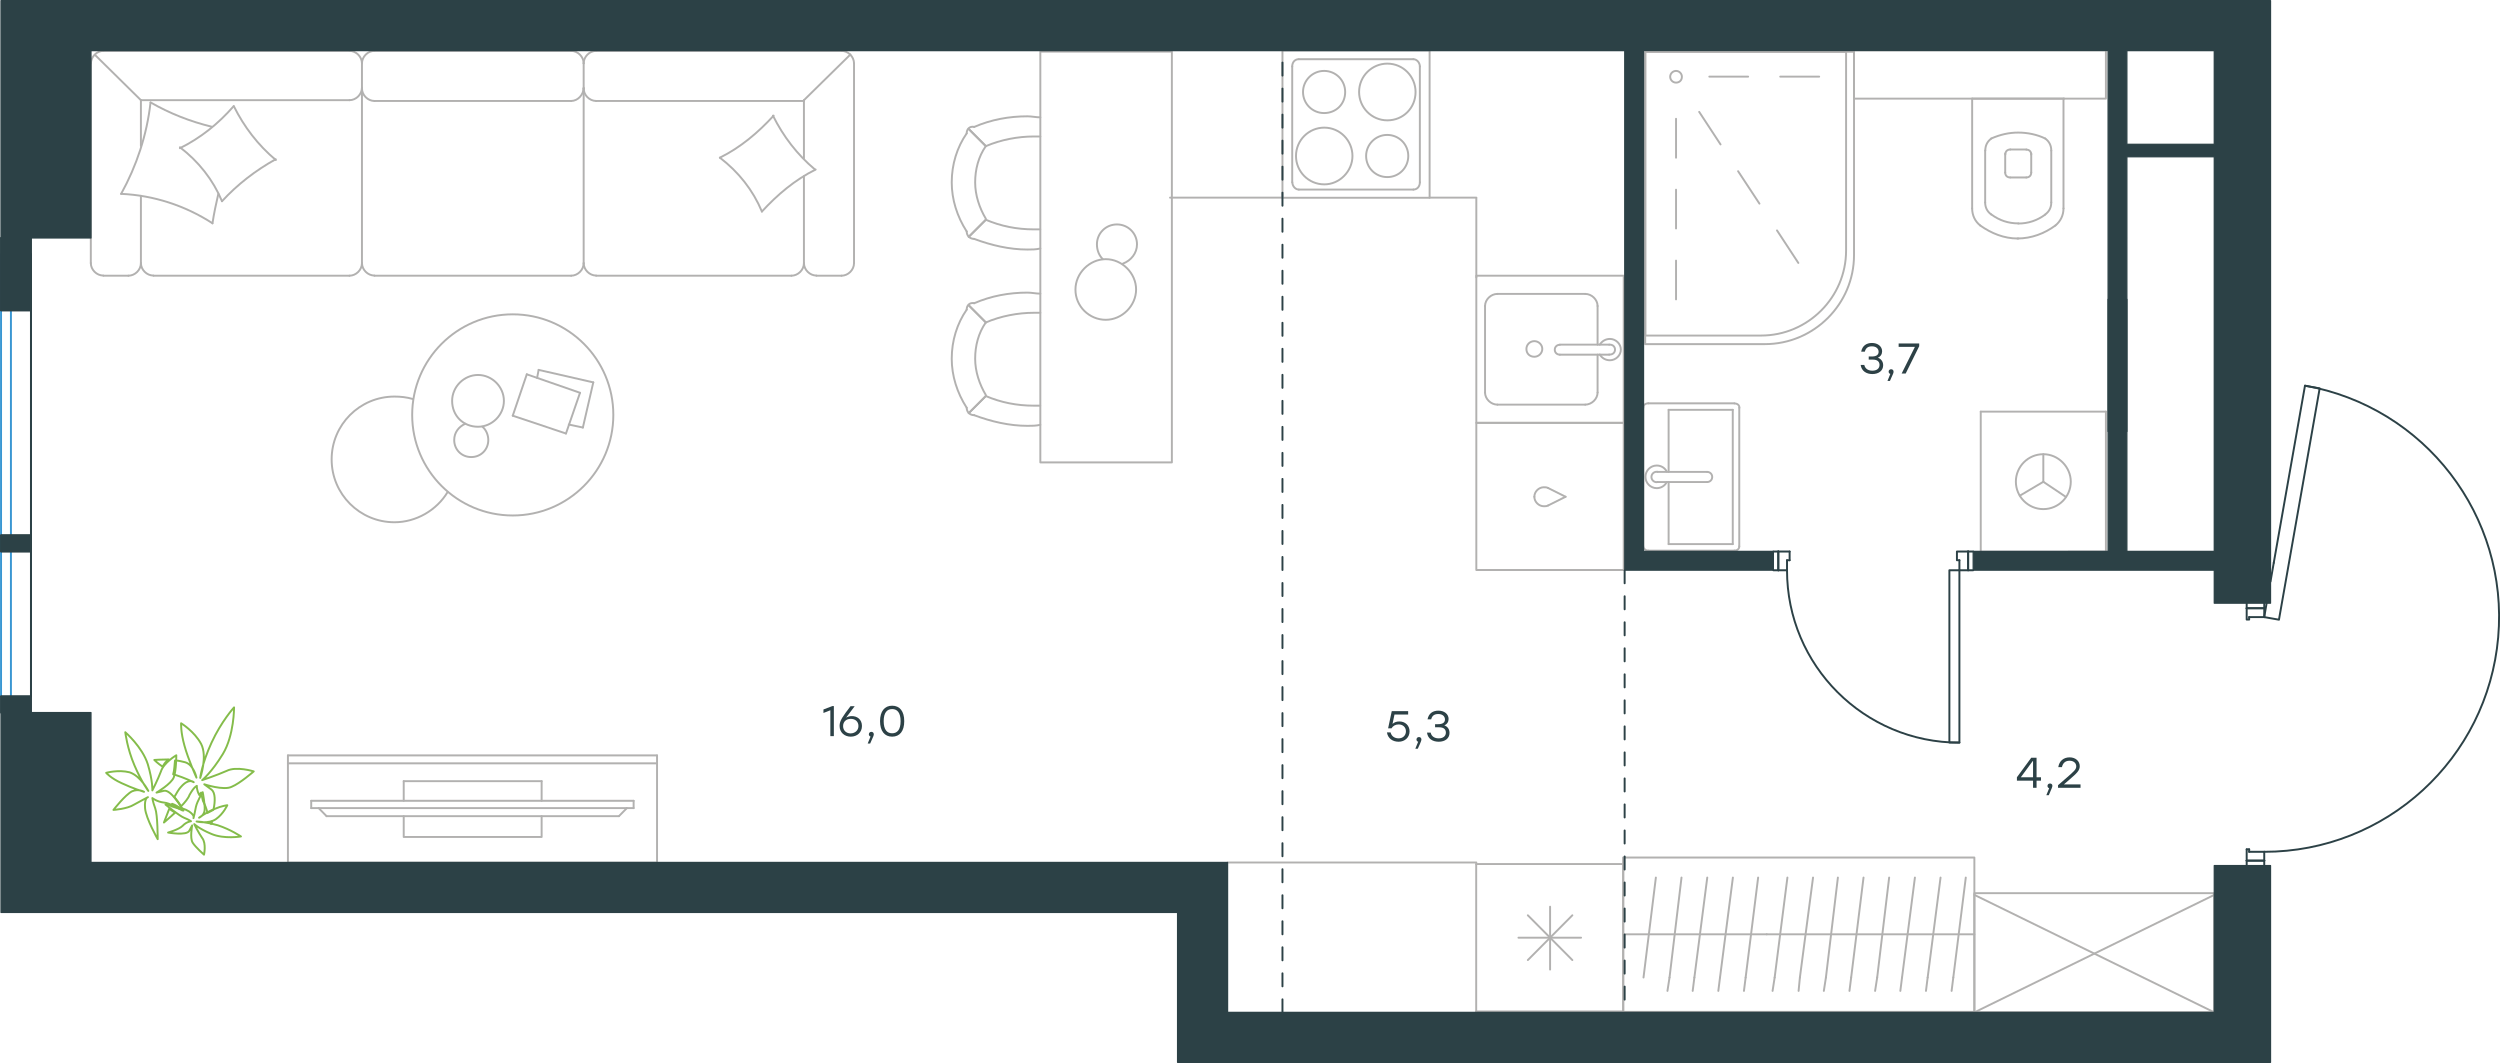 <?xml version="1.0" encoding="utf-8"?>
<!-- Generator: Adobe Illustrator 26.5.0, SVG Export Plug-In . SVG Version: 6.00 Build 0)  -->
<svg version="1.1" id="Слой_1" xmlns="http://www.w3.org/2000/svg" xmlns:xlink="http://www.w3.org/1999/xlink" x="0px" y="0px"
	 viewBox="0 0 1921.5 817" style="enable-background:new 0 0 1921.5 817;" xml:space="preserve">
<style type="text/css">
	.st0{fill:none;stroke:#B2B1B0;stroke-width:1.5;stroke-linecap:round;stroke-linejoin:round;stroke-miterlimit:22.926;}
	.st1{fill:none;stroke:#2C4146;stroke-width:1.5;stroke-linecap:round;stroke-linejoin:round;stroke-miterlimit:22.926;}
	.st2{fill:none;stroke:#3996D2;stroke-width:1.5;stroke-linecap:round;stroke-linejoin:round;stroke-miterlimit:22.926;}
	.st3{fill:none;stroke:#2C4146;stroke-width:1.5;stroke-linecap:round;stroke-linejoin:round;stroke-miterlimit:10;}
	
		.st4{fill:none;stroke:#2C4146;stroke-width:1.5;stroke-linecap:round;stroke-linejoin:round;stroke-miterlimit:22.926;stroke-dasharray:10,10,0,0,0,0;}
	.st5{fill:#2C4146;}
	.st6{fill:#2C4146;stroke:#2C4146;stroke-linecap:round;stroke-linejoin:round;stroke-miterlimit:10;}
	.st7{fill:none;stroke:#84BC4A;stroke-width:1.5;stroke-linecap:round;stroke-linejoin:round;stroke-miterlimit:22.926;}
	.st8{fill:#2D4146;}
</style>
<g>
	<path class="st0" d="M1425,39.8v156.3c0,37.6-30.8,68.4-68.5,68.4h-92V39.8H1425z"/>
	<path class="st0" d="M1418.9,39.8v152.8c0,35.9-29.4,65.3-65.3,65.3h-89v-218H1418.9z"/>
	<line class="st0" x1="1313.8" y1="58.9" x2="1343.6" y2="58.9"/>
	<line class="st0" x1="1368.3" y1="58.9" x2="1398.2" y2="58.9"/>
	<line class="st0" x1="1288.2" y1="91.3" x2="1288.2" y2="121.2"/>
	<line class="st0" x1="1288.2" y1="145.8" x2="1288.2" y2="175.6"/>
	<line class="st0" x1="1288.2" y1="200.3" x2="1288.2" y2="230.1"/>
	<line class="st0" x1="1306" y1="86" x2="1322.4" y2="111"/>
	<line class="st0" x1="1335.9" y1="131.6" x2="1352.3" y2="156.5"/>
	<line class="st0" x1="1365.8" y1="177.1" x2="1382.2" y2="202.1"/>
	<path class="st0" d="M1288.2,63.5c-2.5,0-4.5-2.1-4.5-4.5c0-2.5,2.1-4.5,4.5-4.5c2.5,0,4.5,2.1,4.5,4.5
		C1292.7,61.8,1290.7,63.5,1288.2,63.5z"/>
</g>
<g>
	<line class="st0" x1="1586.6" y1="75.8" x2="1515.8" y2="75.8"/>
	<g>
		<line class="st0" x1="1586" y1="160.2" x2="1586" y2="75.8"/>
		<line class="st0" x1="1525.8" y1="115.7" x2="1525.8" y2="155.6"/>
		<line class="st0" x1="1576.6" y1="155.6" x2="1576.6" y2="115.7"/>
		<line class="st0" x1="1541.2" y1="118" x2="1541.2" y2="132.6"/>
		<line class="st0" x1="1561.2" y1="132.6" x2="1561.2" y2="118"/>
		<line class="st0" x1="1557.4" y1="114.9" x2="1545.1" y2="114.9"/>
		<line class="st0" x1="1515.8" y1="75.8" x2="1515.8" y2="160.2"/>
		<line class="st0" x1="1545.1" y1="136.4" x2="1557.4" y2="136.4"/>
		<path class="st0" d="M1522,173.3c8.5,6.1,18.5,10,28.5,10c0,0,0,0,0.8,0"/>
		<path class="st0" d="M1545.1,114.9c-2.3,0-3.8,1.5-3.8,3.8"/>
		<path class="st0" d="M1530.5,106.5c-3.1,2.3-4.6,5.4-4.6,9.2"/>
		<path class="st0" d="M1541.2,132.6c0,2.3,1.5,3.8,3.8,3.8"/>
		<path class="st0" d="M1530.5,164.8c6.2,4.6,13.1,6.9,20.8,6.9"/>
		<path class="st0" d="M1557.4,136.4c2.3,0,3.8-1.5,3.8-3.8"/>
		<path class="st0" d="M1561.2,118.8c0-2.3-1.5-3.8-3.8-3.8"/>
		<path class="st0" d="M1576.6,115.7c0-3.8-1.5-6.9-4.6-9.2"/>
		<path class="st0" d="M1572,106.5c-6.2-3.1-13.8-4.6-20.8-4.6s-13.8,1.5-20.8,4.6"/>
		<path class="st0" d="M1572,164.8c3.1-2.3,4.6-5.4,4.6-9.2"/>
		<path class="st0" d="M1550.6,183.3L1550.6,183.3c10.8,0,20.8-3.8,29.2-10"/>
		<path class="st0" d="M1515.8,160.2c0,5.4,2.3,10,6.2,13.1"/>
		<path class="st0" d="M1579.8,173.3c3.8-3.1,6.2-7.7,6.2-13.1"/>
		<path class="st0" d="M1551.2,171.8L1551.2,171.8c7.7,0,14.6-2.3,20.8-6.9"/>
		<path class="st0" d="M1525.8,155.6c0,3.8,1.5,6.9,4.6,9.2"/>
	</g>
	<rect x="1425" y="38.7" class="st0" width="193.6" height="37.1"/>
</g>
<g>
	<line class="st0" x1="1331.8" y1="418.2" x2="1282.5" y2="418.2"/>
	<line class="st0" x1="1282.5" y1="418.2" x2="1282.5" y2="370.5"/>
	<line class="st0" x1="1282.5" y1="362.7" x2="1282.5" y2="315"/>
	<line class="st0" x1="1331.8" y1="315" x2="1331.8" y2="418.2"/>
	<line class="st0" x1="1282.5" y1="315" x2="1331.8" y2="315"/>
	<line class="st0" x1="1263" y1="313.4" x2="1263" y2="419.9"/>
	<line class="st0" x1="1333" y1="310" x2="1266.9" y2="310"/>
	<line class="st0" x1="1336.8" y1="419.9" x2="1336.8" y2="313.4"/>
	<line class="st0" x1="1266.9" y1="423.2" x2="1333" y2="423.2"/>
	<path class="st0" d="M1333,423.2c2.3,0,3.8-1.3,3.8-3.3"/>
	<path class="st0" d="M1336.9,313.4c0-2-1.5-3.3-3.8-3.3"/>
	<path class="st0" d="M1266.9,310c-2.3,0-3.8,1.3-3.8,3.3"/>
	<path class="st0" d="M1263,419.9c0,1.3,1.5,3.3,3.8,3.3"/>
	<line class="st0" x1="1312.1" y1="362.7" x2="1273.9" y2="362.7"/>
	<line class="st0" x1="1273.9" y1="370.5" x2="1312.1" y2="370.5"/>
	<path class="st0" d="M1312.1,362.7L1312.1,362.7c2.2,0,3.9,1.7,3.9,3.9c0,2.2-1.7,3.9-3.9,3.9h0"/>
	<path class="st0" d="M1281.1,370.5c-1.5,2.9-4.5,4.7-7.7,4.7c-4.8,0-8.7-3.9-8.7-8.7c0-4.8,3.9-8.7,8.7-8.7c3.3,0,6.2,1.8,7.7,4.7"
		/>
	<path class="st0" d="M1273.9,370.5c-0.2,0-0.4,0.1-0.6,0.1c-2.2,0-4-1.8-4-4c0-2.2,1.8-4,4-4c0.2,0,0.4,0,0.6,0"/>
</g>
<g>
	<line class="st0" x1="1618.6" y1="316.4" x2="1522.4" y2="316.4"/>
	<g>
		<line class="st0" x1="1522.4" y1="424.1" x2="1522.4" y2="316.4"/>
		<line class="st0" x1="1589.7" y1="424.1" x2="1618.6" y2="424.1"/>
		<line class="st0" x1="1522.4" y1="424.1" x2="1618.6" y2="424.1"/>
		<line class="st0" x1="1570.5" y1="370.3" x2="1587.8" y2="381.9"/>
		<line class="st0" x1="1570.5" y1="370.3" x2="1570.5" y2="349.1"/>
		<line class="st0" x1="1570.5" y1="370.3" x2="1552.4" y2="381"/>
		<path class="st0" d="M1570.5,349.1c-11.7,0-21.1,9.5-21.1,21.1c0,11.6,9.5,21.1,21.1,21.1c11.7,0,21.1-9.5,21.1-21.1
			C1591.6,359.1,1582.2,349.1,1570.5,349.1z"/>
		<line class="st0" x1="1618.6" y1="424.1" x2="1618.6" y2="316.3"/>
	</g>
</g>
<g>
	<line class="st0" x1="456" y1="293.9" x2="448" y2="328.6"/>
	<line class="st0" x1="448" y1="328.6" x2="437.2" y2="326.3"/>
	<line class="st0" x1="412.8" y1="290.5" x2="414" y2="284.3"/>
	<line class="st0" x1="414" y1="284.3" x2="456" y2="293.9"/>
	<line class="st0" x1="445.8" y1="301.9" x2="435" y2="333.2"/>
	<line class="st0" x1="435" y1="333.2" x2="394.1" y2="319.5"/>
	<line class="st0" x1="394.1" y1="319.5" x2="404.9" y2="287.7"/>
	<line class="st0" x1="404.9" y1="287.7" x2="445.8" y2="301.9"/>
	<ellipse class="st0" cx="394.1" cy="318.9" rx="77.3" ry="77.3"/>
	<path class="st0" d="M367.4,328c10.8,0,19.9-9.1,19.9-19.9c0-10.8-9.1-19.9-19.9-19.9c-10.8,0-19.9,9.1-19.9,19.9
		C347.5,319.5,356,328,367.4,328z"/>
	<path class="st0" d="M370.8,328c2.8,2.3,4.5,6.3,4.5,10.2c0,7.4-5.7,13.1-13.1,13.1c-7.4,0-13.1-5.7-13.1-13.1
		c0-5.7,3.4-10.2,8.5-12.5"/>
	<path class="st0" d="M344.1,378.1c-8.5,14.2-24.4,23.3-40.9,23.3c-26.7,0-48.3-21.6-48.3-48.3c0-26.7,21.6-48.3,48.3-48.3
		c4.7,0,9.5,0.5,14.2,1.9"/>
</g>
<g>
	<g>
		<line class="st0" x1="505" y1="586.7" x2="221.3" y2="586.7"/>
		<polyline class="st0" points="221.3,580.6 221.3,663.1 505,663.1 505,580.6 		"/>
		<line class="st0" x1="505" y1="580.6" x2="221.3" y2="580.6"/>
	</g>
	<g>
		<polyline class="st0" points="310.3,627.3 310.3,643.3 416.3,643.3 416.3,627.3 		"/>
		<line class="st0" x1="416.3" y1="615.5" x2="416.3" y2="600.4"/>
		<line class="st0" x1="416.3" y1="600.4" x2="310.3" y2="600.4"/>
		<line class="st0" x1="310.3" y1="600.4" x2="310.3" y2="615.5"/>
		<line class="st0" x1="487" y1="615.5" x2="487" y2="621.1"/>
		<line class="st0" x1="251" y1="627.3" x2="244.9" y2="621.1"/>
		<line class="st0" x1="481.8" y1="621.1" x2="475.7" y2="627.3"/>
		<line class="st0" x1="239.2" y1="621.1" x2="487" y2="621.1"/>
		<line class="st0" x1="487" y1="615.5" x2="239.2" y2="615.5"/>
		<line class="st0" x1="239.2" y1="615.5" x2="239.2" y2="621.1"/>
		<line class="st0" x1="475.7" y1="627.3" x2="251" y2="627.3"/>
	</g>
</g>
<g>
	<line class="st0" x1="69.8" y1="48.7" x2="69.8" y2="202.2"/>
	<line class="st0" x1="287.8" y1="211.9" x2="439" y2="211.9"/>
	<line class="st0" x1="458.2" y1="211.9" x2="608.3" y2="211.9"/>
	<line class="st0" x1="646.8" y1="39.1" x2="458.2" y2="39.1"/>
	<line class="st0" x1="79.5" y1="211.9" x2="98.7" y2="211.9"/>
	<line class="st0" x1="108.3" y1="202.2" x2="108.3" y2="150.5"/>
	<line class="st0" x1="108.3" y1="77" x2="268.6" y2="77"/>
	<line class="st0" x1="617.9" y1="77" x2="617.9" y2="121.8"/>
	<line class="st0" x1="627.5" y1="211.9" x2="646.8" y2="211.9"/>
	<line class="st0" x1="656.4" y1="202.2" x2="656.4" y2="48.7"/>
	<line class="st0" x1="73.1" y1="42.3" x2="108.3" y2="77"/>
	<line class="st0" x1="617.9" y1="77" x2="653.6" y2="41.9"/>
	<line class="st0" x1="278.2" y1="68" x2="278.2" y2="48.7"/>
	<line class="st0" x1="448.6" y1="202.2" x2="448.6" y2="68"/>
	<line class="st0" x1="278.2" y1="202.2" x2="278.2" y2="68"/>
	<line class="st0" x1="448.6" y1="68" x2="448.6" y2="48.7"/>
	<line class="st0" x1="118" y1="211.9" x2="268.6" y2="211.9"/>
	<line class="st0" x1="268.6" y1="39.1" x2="79.5" y2="39.1"/>
	<line class="st0" x1="287.8" y1="77.6" x2="439" y2="77.6"/>
	<line class="st0" x1="439" y1="39.1" x2="287.8" y2="39.1"/>
	<line class="st0" x1="458.2" y1="77.6" x2="617.9" y2="77.6"/>
	<line class="st0" x1="617.9" y1="135.4" x2="617.9" y2="202.2"/>
	<line class="st0" x1="108.3" y1="112.2" x2="108.3" y2="77"/>
	<path class="st0" d="M79.5,39.1c-5.1,0-9.6,4.5-9.6,9.6"/>
	<path class="st0" d="M656.4,48.7c0-5.1-4.5-9.6-9.6-9.6"/>
	<path class="st0" d="M608.3,211.9c5.1,0,9.6-4.5,9.6-9.6"/>
	<path class="st0" d="M69.8,202.2c0,5.1,4.5,9.6,9.6,9.6"/>
	<path class="st0" d="M98.7,211.9c5.1,0,9.6-4.5,9.6-9.6"/>
	<path class="st0" d="M108.3,202.2c0,5.1,4.5,9.6,9.6,9.6"/>
	<path class="st0" d="M439,211.9c5.1,0,9.6-4.5,9.6-9.6"/>
	<path class="st0" d="M278.2,202.2c0,5.1,4.5,9.6,9.6,9.6"/>
	<path class="st0" d="M268.6,211.9c5.1,0,9.6-4.5,9.6-9.6"/>
	<path class="st0" d="M617.9,202.2c0,5.1,4.5,9.6,9.6,9.6"/>
	<path class="st0" d="M646.8,211.9c5.1,0,9.6-4.5,9.6-9.6"/>
	<path class="st0" d="M268.6,77c5.1,0,9.6-4.5,9.6-9.6"/>
	<path class="st0" d="M278.2,48.7c0-5.1-4.5-9.6-9.6-9.6"/>
	<path class="st0" d="M278.2,68c0,5.1,4.5,9.6,9.6,9.6"/>
	<path class="st0" d="M287.8,39.1c-5.1,0-9.6,4.5-9.6,9.6"/>
	<path class="st0" d="M439,77.6c5.1,0,9.6-4.8,9.6-10.2"/>
	<path class="st0" d="M448.6,48.7c0-5.1-4.5-9.6-9.6-9.6"/>
	<path class="st0" d="M448.6,68c0,5.1,4.5,9.6,9.6,9.6"/>
	<path class="st0" d="M458.2,39.1c-5.1,0-9.6,4.5-9.6,9.6"/>
	<path class="st0" d="M626.9,130.3c-15.9,7.9-29.4,19.3-41.3,32.3"/>
	<path class="st0" d="M585.6,162.6c-6.8-16.4-18.1-30.6-32.3-41.4"/>
	<path class="st0" d="M553.3,121.2c15.9-7.9,29.4-19.3,41.3-32.3"/>
	<path class="st0" d="M594.1,88.9c7.9,15.9,18.7,30,32.3,41.4"/>
	<path class="st0" d="M211.9,122.4c-15.3,8.5-29.4,19.3-41.3,32.3"/>
	<path class="st0" d="M170.6,154.6c-6.8-16.4-18.1-30.6-32.3-41.4"/>
	<path class="st0" d="M138.3,113.9c15.9-7.9,29.4-18.7,41.3-32.3"/>
	<path class="st0" d="M179.7,81.6c7.9,15.9,18.7,30,32.3,41.4"/>
	<path class="st0" d="M167.8,149c-1.7,7.4-3.4,15.3-4.5,22.7"/>
	<path class="st0" d="M163.3,171.6C142.3,158,118,150.1,93.1,149"/>
	<path class="st0" d="M93.1,149c11.9-21.5,19.8-45.3,22.6-70.2"/>
	<path class="st0" d="M115.7,78.7c14.7,8.5,30.6,14.7,47,18.7"/>
	<path class="st0" d="M448.6,202.2c0,5.1,4.5,9.6,9.6,9.6"/>
</g>
<g>
	<line class="st0" x1="1247.7" y1="664.1" x2="1247.7" y2="777.4"/>
	<line class="st0" x1="1191.4" y1="696.9" x2="1191.4" y2="745.2"/>
	<line class="st0" x1="1174.3" y1="737.9" x2="1208.5" y2="703.5"/>
	<line class="st0" x1="1174.3" y1="703.5" x2="1208.5" y2="737.9"/>
	<line class="st0" x1="1167.1" y1="720.7" x2="1215.2" y2="720.7"/>
	<line class="st0" x1="1247.7" y1="777.4" x2="1134.6" y2="777.4"/>
	<line class="st0" x1="1134.6" y1="664.1" x2="1134.6" y2="777.4"/>
	<line class="st0" x1="1247.7" y1="664.1" x2="1134.6" y2="664.1"/>
</g>
<g>
	<rect x="1134.7" y="211.9" class="st0" width="113.3" height="113.1"/>
	<line class="st0" x1="1198.9" y1="272.6" x2="1236.8" y2="272.6"/>
	<line class="st0" x1="1227.9" y1="264.9" x2="1227.9" y2="235.2"/>
	<line class="st0" x1="1141.4" y1="235.2" x2="1141.4" y2="301.7"/>
	<line class="st0" x1="1227.9" y1="301.7" x2="1227.9" y2="272.6"/>
	<line class="st0" x1="1150.9" y1="311" x2="1218.4" y2="311"/>
	<line class="st0" x1="1236.8" y1="264.9" x2="1198.9" y2="264.9"/>
	<line class="st0" x1="1218.4" y1="225.9" x2="1150.9" y2="225.9"/>
	<path class="st0" d="M1198.9,272.6L1198.9,272.6c-2.2,0-3.9-1.6-3.9-3.8c0-2.2,1.7-3.8,3.9-3.8"/>
	<path class="st0" d="M1218.4,225.9c5,0,9.5,4.4,9.5,9.3"/>
	<path class="st0" d="M1229.6,264.9c1.7-2.7,4.5-4.4,7.8-4.4c4.5,0,8.4,3.8,8.4,8.2c0,4.4-3.9,8.2-8.4,8.2c-3.3,0-6.1-1.6-7.8-4.4"
		/>
	<path class="st0" d="M1150.9,311c-5,0-9.5-4.4-9.5-9.3"/>
	<path class="st0" d="M1227.9,301.7c0,4.9-4.5,9.3-9.5,9.3"/>
	<path class="st0" d="M1141.4,235.2c0-4.9,4.5-9.3,9.5-9.3"/>
	<path class="st0" d="M1236.8,264.9h0.6c2.2,0,3.9,1.6,3.9,3.8c0,2.2-1.7,3.8-3.9,3.8h-0.6"/>
	<path class="st0" d="M1179.3,274.2c3.3,0,6.1-2.7,6.1-6c0-3.3-2.8-6-6.1-6c-3.4,0-6.1,2.7-6.1,6
		C1173.2,272,1176,274.2,1179.3,274.2z"/>
</g>
<g>
	<path class="st0" d="M1033.9,70.7c0-9-7.2-16.2-16.2-16.2c-8.9,0-16.2,7.3-16.2,16.2c0,9,7.2,16.2,16.2,16.2
		C1026.7,86.9,1033.9,80.2,1033.9,70.7z"/>
	<path class="st0" d="M1039.5,119.9c0-11.8-9.5-21.8-21.7-21.8c-11.7,0-21.7,9.5-21.7,21.8c0,11.8,9.5,21.8,21.7,21.8
		C1029.5,141.8,1039.5,131.7,1039.5,119.9z"/>
	<path class="st0" d="M1082.4,119.9c0-9-7.2-16.2-16.2-16.2c-8.9,0-16.2,7.3-16.2,16.2c0,9,7.2,16.2,16.2,16.2
		C1075.2,136.2,1082.4,128.9,1082.4,119.9z"/>
	<path class="st0" d="M1088,70.7c0-11.8-9.5-21.8-21.7-21.8c-11.7,0-21.7,9.5-21.7,21.8c0,11.8,9.5,21.8,21.7,21.8
		S1088,83,1088,70.7z"/>
	<line class="st0" x1="993.2" y1="140.1" x2="993.2" y2="51.1"/>
	<line class="st0" x1="1086.3" y1="145.7" x2="998.3" y2="145.7"/>
	<line class="st0" x1="1091.3" y1="51.1" x2="1091.3" y2="140.1"/>
	<line class="st0" x1="998.3" y1="45.5" x2="1086.3" y2="45.5"/>
	<path class="st0" d="M1091.3,140.1L1091.3,140.1c0,3.4-2.2,5.6-5,5.6"/>
	<path class="st0" d="M993.2,51.1L993.2,51.1c0-3.4,2.2-5.6,5-5.6"/>
	<path class="st0" d="M998.3,145.7L998.3,145.7c-2.8,0-5-2.8-5-5.6"/>
	<path class="st0" d="M1086.3,45.5L1086.3,45.5c2.8,0,5,2.8,5,5.6"/>
	<rect x="985.7" y="38.7" class="st0" width="113.1" height="113.3"/>
</g>
<g>
	<rect x="1134.7" y="325" class="st0" width="113.3" height="113.1"/>
	<line class="st0" x1="1203.3" y1="381.8" x2="1189.9" y2="375.1"/>
	<line class="st0" x1="1189.9" y1="388.5" x2="1203.3" y2="381.8"/>
	<path class="st0" d="M1189.9,388.5c-1.1,0.6-2.2,0.6-3.3,0.6c-3.9,0-7.3-3.4-7.3-7.3"/>
	<path class="st0" d="M1189.9,375.1c-1.1-0.6-2.2-0.6-3.3-0.6c-3.9,0-7.3,3.4-7.3,7.3"/>
</g>
<g>
	<line class="st0" x1="1247.6" y1="718.1" x2="1357.9" y2="718.1"/>
	<line class="st0" x1="1340.4" y1="761.6" x2="1341.7" y2="751.3"/>
	<line class="st0" x1="1341.7" y1="751.3" x2="1351.3" y2="674.5"/>
	<line class="st0" x1="1320.7" y1="761.6" x2="1322" y2="751.3"/>
	<line class="st0" x1="1322" y1="751.3" x2="1331.9" y2="674.5"/>
	<line class="st0" x1="1301" y1="761.6" x2="1302.3" y2="751.3"/>
	<line class="st0" x1="1302.3" y1="751.3" x2="1312.2" y2="674.5"/>
	<line class="st0" x1="1281.6" y1="761.6" x2="1283.2" y2="751.3"/>
	<line class="st0" x1="1283.2" y1="751.3" x2="1292.4" y2="674.5"/>
	<line class="st0" x1="1263.2" y1="751.3" x2="1272.7" y2="674.5"/>
	<rect x="1247.5" y="659.1" class="st0" width="270" height="118.6"/>
	<line class="st0" x1="1357.9" y1="718.1" x2="1517.5" y2="718.1"/>
	<line class="st0" x1="1500" y1="761.6" x2="1501.3" y2="751.3"/>
	<line class="st0" x1="1501.3" y1="751.3" x2="1510.9" y2="674.5"/>
	<line class="st0" x1="1480.3" y1="761.6" x2="1481.6" y2="751.3"/>
	<line class="st0" x1="1481.6" y1="751.3" x2="1491.5" y2="674.5"/>
	<line class="st0" x1="1460.6" y1="761.6" x2="1461.9" y2="751.3"/>
	<line class="st0" x1="1461.9" y1="751.3" x2="1471.8" y2="674.5"/>
	<line class="st0" x1="1441.2" y1="761.6" x2="1442.8" y2="751.3"/>
	<line class="st0" x1="1442.8" y1="751.3" x2="1452" y2="674.5"/>
	<line class="st0" x1="1421.5" y1="761.6" x2="1422.8" y2="751.3"/>
	<line class="st0" x1="1422.8" y1="751.3" x2="1432.3" y2="674.5"/>
	<line class="st0" x1="1401.8" y1="761.6" x2="1403.4" y2="751.3"/>
	<line class="st0" x1="1403.4" y1="751.3" x2="1412.6" y2="674.5"/>
	<line class="st0" x1="1382.4" y1="761.6" x2="1383.4" y2="751.3"/>
	<line class="st0" x1="1383.4" y1="751.3" x2="1393.5" y2="674.5"/>
	<line class="st0" x1="1364" y1="751.3" x2="1373.8" y2="674.5"/>
	<line class="st0" x1="1362.4" y1="761.6" x2="1364" y2="751.3"/>
</g>
<g>
	<rect x="1517.5" y="686.5" class="st0" width="184.3" height="91.5"/>
	<line class="st0" x1="1517.5" y1="778.1" x2="1701.9" y2="687.8"/>
	<line class="st0" x1="1517.5" y1="687.8" x2="1701.9" y2="778.1"/>
</g>
<line class="st0" x1="943.5" y1="662.9" x2="1134.7" y2="662.9"/>
<g>
	<rect x="799.6" y="39.7" class="st0" width="101.1" height="315.7"/>
	<path class="st0" d="M757.7,247.8c-5.7,8.2-8.2,18-8.2,27.9c0,9.8,3.3,19.7,8.2,27.9"/>
	<path class="st0" d="M799.6,225.7c-3.3,0-6.6-0.8-9.9-0.8c-14,0-27.9,2.5-41,8.2"/>
	<path class="st0" d="M748.7,319.1c13.1,4.9,27.1,8.2,41,8.2c3.3,0,6.6,0,9.9-0.8"/>
	<path class="st0" d="M799.6,240.4c-1.6,0-3.3,0-4.9,0c-12.3,0-25.4,2.5-36.9,7.4"/>
	<path class="st0" d="M757.7,304.4c11.5,4.9,23.8,7.4,36.9,7.4c1.6,0,3.3,0,4.9,0"/>
	<path class="st0" d="M743,238c-7.4,10.7-11.5,23.8-11.5,37.7c0,13.1,4.1,26.2,11.5,37.7"/>
	<line class="st0" x1="757.7" y1="247.8" x2="744.6" y2="234.7"/>
	<line class="st0" x1="757.7" y1="304.4" x2="744.6" y2="317.5"/>
	<line class="st0" x1="757.7" y1="247.8" x2="744.6" y2="234.7"/>
	<line class="st0" x1="757.7" y1="304.4" x2="744.6" y2="317.5"/>
	<path class="st0" d="M743,313.4c0,3.3,2.5,5.7,5.7,5.7"/>
	<path class="st0" d="M748.7,233c-3.3-0.6-5.7,1.6-5.7,4.9"/>
	<path class="st0" d="M757.7,112.3c-5.7,8.2-8.2,18-8.2,27.9c0,9.8,3.3,19.7,8.2,27.9"/>
	<path class="st0" d="M799.6,90.2c-3.3,0-6.6-0.8-9.9-0.8c-14,0-27.9,2.5-41,8.2"/>
	<path class="st0" d="M748.7,183.6c13.1,4.9,27.1,8.2,41,8.2c3.3,0,6.6,0,9.9-0.8"/>
	<path class="st0" d="M799.6,104.9c-1.6,0-3.3,0-4.9,0c-12.3,0-25.4,2.5-36.9,7.4"/>
	<path class="st0" d="M757.7,168.9c11.5,4.9,23.8,7.4,36.9,7.4c1.6,0,3.3,0,4.9,0"/>
	<path class="st0" d="M743,102.5c-7.4,10.7-11.5,23.8-11.5,37.7c0,13.1,4.1,26.2,11.5,37.7"/>
	<line class="st0" x1="757.7" y1="112.3" x2="744.6" y2="99.2"/>
	<line class="st0" x1="757.7" y1="168.9" x2="744.6" y2="182"/>
	<line class="st0" x1="757.7" y1="112.3" x2="744.6" y2="99.2"/>
	<line class="st0" x1="757.7" y1="168.9" x2="744.6" y2="182"/>
	<path class="st0" d="M743,177.9c0,3.3,2.5,5.7,5.7,5.7"/>
	<path class="st0" d="M748.7,97.5c-3.3-0.6-5.7,1.6-5.7,4.9"/>
	<path class="st0" d="M849.9,245.8c12.5,0,23.3-10.8,23.3-23.3c0-12.5-10.8-23.3-23.3-23.3c-12.5,0-23.3,10.8-23.3,23.3
		C826.5,235.5,837.3,245.8,849.9,245.8z"/>
	<path class="st0" d="M847.6,199.2c-2.8-2.8-4.5-6.8-4.5-11.4c0-8.5,6.8-15.3,15.4-15.3c8.5,0,15.4,6.8,15.4,15.3
		c0,6.8-4.6,12.5-10.8,14.8"/>
</g>
<line class="st0" x1="1134.7" y1="213.2" x2="1134.7" y2="152.2"/>
<line class="st0" x1="1098.8" y1="151.9" x2="1134.7" y2="151.9"/>
<line class="st0" x1="985.7" y1="151.9" x2="899.3" y2="151.9"/>
<line class="st1" x1="23.8" y1="195.4" x2="23.8" y2="535.2"/>
<line class="st1" x1="23.8" y1="195.4" x2="23.8" y2="535.2"/>
<line class="st2" x1="0.8" y1="195.4" x2="0.8" y2="535.2"/>
<line class="st2" x1="8.4" y1="195.4" x2="8.4" y2="535.2"/>
<rect x="0.8" y="182.9" class="st1" width="23" height="55.7"/>
<rect x="0.8" y="535.2" class="st1" width="23" height="12.5"/>
<rect x="0.8" y="411.4" class="st1" width="23" height="12.5"/>
<line class="st3" x1="1366.8" y1="438.3" x2="1363" y2="438.3"/>
<polyline class="st3" points="1516.6,438.3 1512.7,438.3 1506,438.3 "/>
<line class="st3" x1="1373.5" y1="438.3" x2="1366.8" y2="438.3"/>
<path class="st3" d="M1373.5,438.3c0,73.2,59.3,132.5,132.5,132.5"/>
<line class="st3" x1="1366.8" y1="423.9" x2="1375.5" y2="423.9"/>
<line class="st3" x1="1512.7" y1="423.9" x2="1516.6" y2="423.9"/>
<line class="st3" x1="1506" y1="438.3" x2="1506" y2="430.6"/>
<polyline class="st3" points="1512.7,423.9 1504.1,423.9 1504.1,430.6 1506,430.6 "/>
<line class="st3" x1="1373.5" y1="430.6" x2="1375.5" y2="430.6"/>
<line class="st3" x1="1363" y1="423.9" x2="1366.8" y2="423.9"/>
<line class="st3" x1="1373.5" y1="438.3" x2="1373.5" y2="430.6"/>
<line class="st3" x1="1375.5" y1="430.6" x2="1375.5" y2="423.9"/>
<line class="st3" x1="1512.7" y1="438.3" x2="1512.7" y2="423.9"/>
<line class="st3" x1="1366.8" y1="438.3" x2="1366.8" y2="423.9"/>
<line class="st3" x1="1512.7" y1="438.3" x2="1512.7" y2="423.9"/>
<line class="st3" x1="1366.8" y1="438.3" x2="1366.8" y2="423.9"/>
<polygon class="st3" points="1506,570.7 1498.3,570.7 1498.3,528.6 1498.3,438.3 1506,438.3 1506,480.5 "/>
<line class="st3" x1="1740.3" y1="661.5" x2="1740.3" y2="665.3"/>
<polyline class="st3" points="1740.3,463.7 1740.3,467.5 1740.3,474.3 "/>
<line class="st3" x1="1740.3" y1="654.7" x2="1740.3" y2="661.5"/>
<path class="st3" d="M1740.3,654.7c93.6,0,171.6-71.5,179.8-164.8c8.2-93.2-56.3-177.2-148.5-193.5"/>
<line class="st3" x1="1726.8" y1="661.5" x2="1726.8" y2="652.8"/>
<line class="st3" x1="1726.8" y1="467.5" x2="1726.8" y2="463.7"/>
<line class="st3" x1="1740.3" y1="474.3" x2="1728.7" y2="474.3"/>
<polyline class="st3" points="1726.8,467.5 1726.8,476.2 1728.7,476.2 1728.7,474.3 "/>
<line class="st3" x1="1728.7" y1="654.7" x2="1728.7" y2="652.8"/>
<line class="st3" x1="1726.8" y1="665.3" x2="1726.8" y2="661.5"/>
<line class="st3" x1="1740.3" y1="654.7" x2="1728.7" y2="654.7"/>
<line class="st3" x1="1728.7" y1="652.8" x2="1726.8" y2="652.8"/>
<line class="st3" x1="1740.3" y1="467.5" x2="1726.8" y2="467.5"/>
<line class="st3" x1="1740.3" y1="661.5" x2="1726.8" y2="661.5"/>
<line class="st3" x1="1740.3" y1="467.5" x2="1726.8" y2="467.5"/>
<line class="st3" x1="1740.3" y1="661.5" x2="1726.8" y2="661.5"/>
<line class="st3" x1="1740.3" y1="474.3" x2="1742.1" y2="463.7"/>
<line class="st3" x1="1745.1" y1="447" x2="1747.6" y2="432.6"/>
<polyline class="st3" points="1747.6,432.6 1771.6,296.5 1782.9,298.5 1775.6,340 1751.6,476.3 1740.3,474.3 "/>
<line class="st4" x1="985.7" y1="778.1" x2="985.7" y2="42.7"/>
<line class="st4" x1="1248.7" y1="438.3" x2="1248.7" y2="778.1"/>
<g>
	<path class="st5" d="M640.9,542.7v23.1h-2.7v-19.9l-5.3,2.1v-2.7l6.8-2.6H640.9z"/>
	<path class="st5" d="M662.5,558c0,5-3.8,8.2-8.6,8.2c-4.7,0-8.6-3.1-8.6-8.3c0-4,2.4-7.2,8.4-15.1h3.2l-6.6,8.8
		c1.2-0.7,2.6-1.2,4.3-1.2C658.8,550.3,662.5,553,662.5,558z M659.8,558c0-3.5-2.6-5.5-5.9-5.5c-3.4,0-5.9,2.1-5.9,5.6
		s2.6,5.6,5.8,5.6C657.2,563.6,659.8,561.4,659.8,558z"/>
	<path class="st5" d="M668.8,571.5h-1.9l2.2-5.4c-0.8-0.2-1.3-0.9-1.3-1.7c0-1.1,0.8-1.9,1.9-1.9c0.8,0,1.9,0.4,1.9,1.9
		C671.6,565,671.5,565.7,668.8,571.5z"/>
	<path class="st5" d="M695,554.3c0,7.6-3.4,11.9-9.3,11.9c-5.8,0-9.3-4.3-9.3-11.9s3.5-11.9,9.3-11.9
		C691.6,542.4,695,546.7,695,554.3z M692.2,554.3c0-6.6-2.6-9.3-6.5-9.3s-6.5,2.7-6.5,9.3s2.6,9.3,6.5,9.3S692.2,560.9,692.2,554.3z
		"/>
</g>
<g>
	<path class="st5" d="M1083.4,562.1c0,4.7-3.7,8-8.4,8c-4.4,0-8.3-2.4-9-7.2h2.8c0.7,3,3.1,4.6,6.2,4.6c3.3,0,5.6-2.3,5.6-5.4
		c0-3.2-2.4-5.3-5.6-5.3c-2.6,0-4.4,1.2-5.5,3h-2.6l2.8-13.2h12.6v2.6h-10.5l-1.5,7.2c1.3-1.2,3-1.9,5.3-1.9
		C1079.9,554.5,1083.4,557.5,1083.4,562.1z"/>
	<path class="st5" d="M1089.7,575.5h-1.9l2.2-5.4c-0.8-0.2-1.3-0.9-1.3-1.7c0-1.1,0.8-1.9,1.9-1.9c0.8,0,1.9,0.4,1.9,1.9
		C1092.5,568.9,1092.4,569.7,1089.7,575.5z"/>
	<path class="st5" d="M1114.1,563.3c0,4.2-3.4,6.8-8.3,6.8c-4.5,0-8.4-2.2-9-7h2.8c0.7,3.1,3.2,4.4,6.2,4.4c3.4,0,5.5-1.7,5.5-4.4
		c0-2.3-1.4-4.1-5.1-4.1h-3.2v-2.4h2.4c3.5,0,5.2-1.3,5.2-3.6c0-2.6-2.1-4.2-5.1-4.2c-2.8,0-4.7,1-5.5,4.1h-2.8
		c0.9-4.7,4.2-6.7,8.4-6.7c4.4,0,7.8,2.6,7.8,6.4c0,2.2-1.2,4.1-3.3,4.9C1112.6,558.4,1114.1,560.5,1114.1,563.3z"/>
</g>
<g>
	<path class="st5" d="M1568.7,600h-3.4v5.5h-2.7V600h-12.4v-2.6l11-15h4.1v15h3.4V600z M1562.6,597.4V585h-0.3l-9.1,12.4
		L1562.6,597.4z"/>
	<path class="st5" d="M1574.7,611.2h-1.9l2.2-5.4c-0.8-0.2-1.3-0.9-1.3-1.7c0-1.1,0.8-1.9,1.9-1.9c0.8,0,1.9,0.4,1.9,1.9
		C1577.4,604.7,1577.3,605.4,1574.7,611.2z"/>
	<path class="st5" d="M1599.1,605.5h-17.3v-2l6.7-5.8c5.6-4.9,7.3-6.3,7.3-8.7c0-2.5-2-4.3-5.2-4.3c-3.3,0-5.1,1.9-5.8,4.9h-2.8
		c0.7-4.6,4-7.5,8.7-7.5c4.7,0,7.8,3,7.8,6.8c0,3.4-2.4,5.5-7.8,10.2l-4.4,3.8h12.8V605.5z"/>
</g>
<rect x="0.7" y="182.9" class="st6" width="23" height="55.7"/>
<rect x="0.8" y="411.4" class="st6" width="23" height="12.5"/>
<polygon class="st6" points="1740.3,665.3 1703.1,665.3 1701.9,665.3 1701.9,778.1 1471.5,778.1 943.5,778.1 943.5,701.3 
	943.5,662.9 674.7,662.9 69.9,662.9 69.9,547.7 31.5,547.7 23.8,547.7 23.8,535.2 0.8,535.2 0.8,547.7 0.8,701.3 69.9,701.3 
	674.7,701.3 689.1,701.3 905.1,701.3 905.1,778.1 905.1,816.5 981.9,816.5 996.3,816.5 1303.5,816.5 1317.9,816.5 1375.5,816.5 
	1389.9,816.5 1471.5,816.5 1701.9,816.5 1745.1,816.5 1745.1,665.3 "/>
<g>
	<path class="st7" d="M155.4,599.6c0,0,7.1-5.7,15.9-20.1c8.7-14.4,8.6-35.8,8.6-35.8s-9.7,10.6-17.3,27.1
		c-7.6,16.5-8.7,27.1-8.7,27.1s5.7-16.3,0.7-26.1c-5.2-9.7-15.4-15.9-15.4-15.9s-0.4,6.7,2.6,17.3c2.9,10.6,9.2,24.5,9.2,24.5
		s-1.9-9.7-8.6-11.8c-1.9-0.4-5-1.4-7.9-1.4c-0.4,2.9-0.4,7.6-1.4,10.6c0.4,0.4,1.4,0.4,1.4,0.4c7.1,2.2,14.4,5.7,14.4,5.7
		s-3.5-3.5-9.7,3.5c-1.9,1.9-3.5,5-5.2,7.9c1.9,2.2,4.1,5.2,5.2,7.1c2.9-2.9,5.7-6.4,6.4-8.6c3.5-6.4,5.7-7.1,5.7-7.1
		s-0.4,2.9,1.9,7.1c0.7-1.4,1.4-1.9,1.4-1.9s0.4,2.6,1.4,6.4c1.4,2.6,2.6,5.7,3.5,9.2c1.4-0.7,2.6-1.4,4.2-2.2l0.4-0.4
		c1.4-6.4,1.4-12.8-1.4-15.2l-5.7-4.2c0,0,15,5,21.1,1.9c6.4-2.6,16.9-11.8,16.9-11.8s-13.3-4.2-20.8-0.4
		C166.8,595.8,155.4,599.6,155.4,599.6z M129.8,583.7c-5.7,0-11.2,0.4-11.2,0.4s2.6,2.6,6.4,5.2
		C126.3,586.8,127.5,585.2,129.8,583.7z M132.3,617.8c-0.4,0.4-0.4,1.4-0.7,1.9c1.9,0.4,4.2,1.4,6.4,1.9l0.4-0.4
		C137.1,620,134.6,618.6,132.3,617.8z M130.1,621.6c-2.2,5.7-4.1,10.6-4.1,10.6s4.1-3.5,8.6-7.6
		C133.2,623.8,131.5,622.6,130.1,621.6z M161.7,631.8c0,0.4,0.4,1.4,0.4,1.4h0.4c0-0.4,0.4-0.7,0.4-1.9
		C162.1,631.8,162.1,631.8,161.7,631.8z"/>
	<path class="st7" d="M117.1,607.5c0,0,0.4-7.1-3.5-20.1c-4.2-13.3-17.3-24.6-17.3-24.6s1.4,12.4,7.1,25.6
		c5.7,13.3,10.6,19.5,10.6,19.5s-5.7-11.4-14.4-14.3c-8.7-2.2-18,0.4-18,0.4s3.5,4.1,11.8,7.9c8.6,4.1,17.3,6.7,17.3,6.7
		s-4.2-2.6-9.2-0.4c-5.2,2.6-14.3,14.3-14.3,14.3s10.6-0.7,15.9-4.1c5.2-2.9,10.6-5.7,10.6-5.7s-2.9,0.4-2.2,8.6
		c0.7,7.9,9.7,23.7,9.7,23.7s0-18.8-1.9-23.7c-1.9-5.2-2.2-7.9-2.2-7.9s3.5,2.9,9.2,3.5c4.2,0.4,9.7,4.1,13.3,5.7
		c0.4,0.4,1.4,0.4,1.4,0.4c-1.9-2.9-9.7-16.3-15-15.2l-5.7,1.4c0,0,11.4-6.7,13.3-11.8c1.9-5.2,1.9-16.9,1.9-16.9
		s-9.7,5.7-11.8,12.4C121.3,599.3,117.1,607.5,117.1,607.5z"/>
	<path class="st7" d="M149.3,633.4c0,0,3.5,3.5,13.3,7.6c9.7,4.1,22.6,1.9,22.6,1.9s-7.6-5.2-17.8-8.6c-10.6-2.9-16.3-2.9-16.3-2.9
		s9.2,2.2,15-1.9c5.7-4.1,8.6-10.6,8.6-10.6s-4.1,0.4-9.9,2.9c-6.4,2.6-11.8,6.7-11.8,6.7s3.5-1.4,4.2-5.2
		c0.7-3.8-1.4-14.4-1.4-14.4s-4.2,6.7-5.2,11.2c-0.7,4.2-1.9,8.7-1.9,8.7s1.4-1.9-3.5-5.2c-5-3.3-18-5.2-18-5.2s10.6,8.7,14.4,10.2
		c3.8,1.5,5.2,2.6,5.2,2.6s-3.5,0.4-6.4,3.5c-2.9,2.9-11.2,5.2-11.2,5.2s14.3,2.6,16.3-1.4l2.2-4.1c0,0-1.9,9.7,0.4,13.3
		c2.2,3.5,8.7,9.2,8.7,9.2s1.9-8.6-1.4-12.8C152.4,639.8,149.3,633.4,149.3,633.4z"/>
</g>
<g>
	<path class="st8" d="M1447.4,280.7c0,4.2-3.4,6.8-8.3,6.8c-4.5,0-8.3-2.2-9-7h2.8c0.7,3.1,3.2,4.4,6.2,4.4c3.4,0,5.5-1.7,5.5-4.4
		c0-2.3-1.4-4.1-5.1-4.1h-3.2V274h2.4c3.5,0,5.2-1.3,5.2-3.6c0-2.6-2.1-4.2-5.1-4.2c-2.8,0-4.7,1-5.5,4.1h-2.8
		c0.9-4.7,4.2-6.7,8.3-6.7c4.4,0,7.8,2.6,7.8,6.4c0,2.2-1.2,4.1-3.3,4.9C1445.8,275.8,1447.4,277.9,1447.4,280.7z"/>
	<path class="st8" d="M1452.6,292.8h-1.9l2.2-5.4c-0.8-0.2-1.3-0.9-1.3-1.7c0-1.1,0.8-1.9,1.9-1.9c0.8,0,1.9,0.4,1.9,1.9
		C1455.4,286.3,1455.3,287,1452.6,292.8z"/>
	<path class="st8" d="M1475.1,264v2.1l-10.4,21h-3.1l10.2-20.5h-12.5V264H1475.1z"/>
</g>
<rect x="1620.3" y="230.1" class="st6" width="14.4" height="200.5"/>
<path class="st6" d="M1740.3,0.5h-268.8h-9.6h-14.4h-151.7h-14.4h-67.2h-9.6h-86.4h-14.4H975.1h-14.4h-17.3H674.7H69.9H0.8v182.4
	h9.6h21.1h38.4v-144h604.8h268.8h174.7h130.6v399.3h14.4h99.8v-14.4h-99.8v-385h208.3h148.8v292.8h14.4v-14.4v-58.9V120.5h67.2
	v137.9v58.9v14.4v35.1v57h-137.2h-48.1v14.4h48.1h137.2v25.4h1.2h37.2h4.8V0.5H1740.3z M1701.9,110.9h-67.2v-72h67.2V110.9z"/>
</svg>
